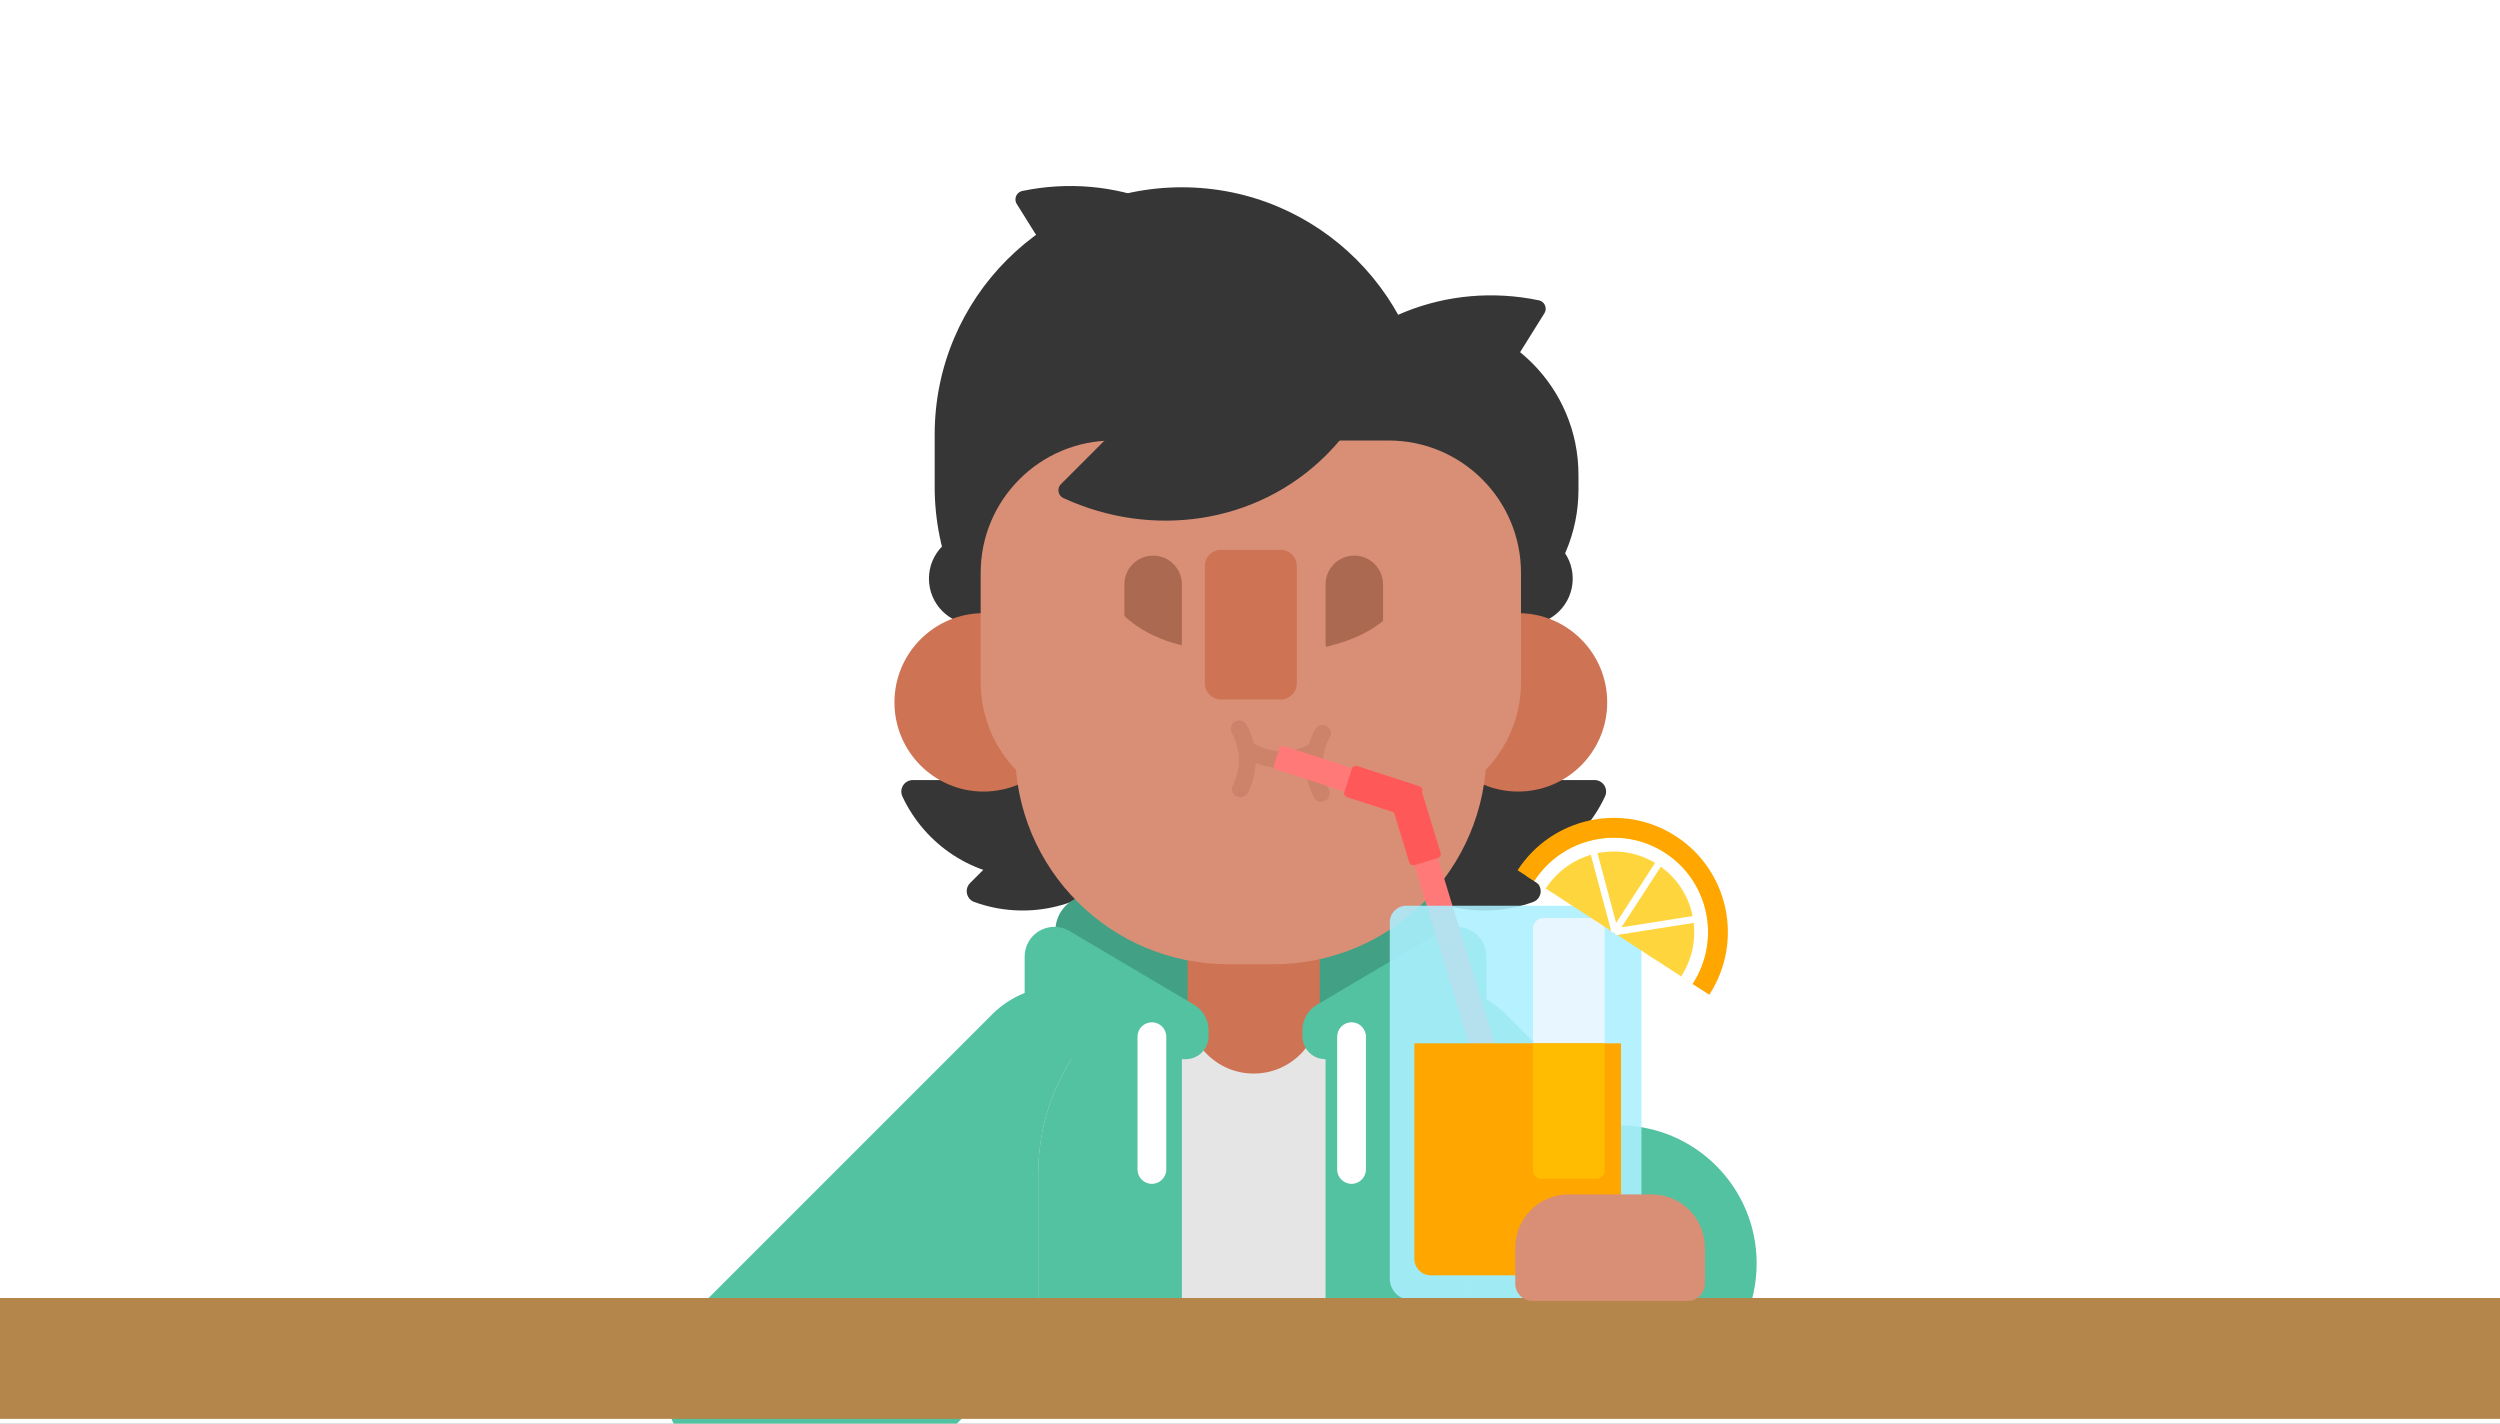 <?xml version="1.0" encoding="UTF-8" standalone="no"?>
<svg
   xmlns:dc="http://purl.org/dc/elements/1.1/"
   xmlns:cc="http://creativecommons.org/ns#"
   xmlns:rdf="http://www.w3.org/1999/02/22-rdf-syntax-ns#"
   xmlns:svg="http://www.w3.org/2000/svg"
   xmlns="http://www.w3.org/2000/svg"
   viewBox="0 0 360 205"
   height="205"
   width="360"
   xml:space="preserve"
   version="1.1"
   id="svg2"><rect x="0" y="0" width="360" height="205" fill="#808080" stroke="none"/><defs
     id="defs6"><clipPath
       id="clipPath18"
       clipPathUnits="userSpaceOnUse"><path
         style="clip-rule:evenodd"
         id="path20"
         d="M 0,164 288,164 288,0 0,0 0,164 Z" /></clipPath><clipPath
       id="clipPath24"
       clipPathUnits="userSpaceOnUse"><path
         id="path26"
         d="m -16,-97 320,0 0,1706 -320,0 0,-1706 z" /></clipPath><clipPath
       id="clipPath30"
       clipPathUnits="userSpaceOnUse"><path
         id="path32"
         d="m -17,-14 319,0 0,183 -319,0 0,-183 z" /></clipPath><clipPath
       id="clipPath34"
       clipPathUnits="userSpaceOnUse"><path
         id="path36"
         d="M 0,0 288,0 288,164 0,164 0,0 Z" /></clipPath><clipPath
       id="clipPath38"
       clipPathUnits="userSpaceOnUse"><path
         style="clip-rule:evenodd"
         id="path40"
         d="m 129.786,47.162 6.066,-6.066 c 4.273,-4.273 4.273,-11.2 0,-15.472 L 101.233,-8.996 c -4.273,-4.273 -11.2,-4.273 -15.472,0 l -6.066,6.066 c -4.273,4.273 -4.273,11.2 0,15.472 l 34.62,34.62 c 4.273,4.273 11.2,4.273 15.472,0 z" /></clipPath><clipPath
       id="clipPath42"
       clipPathUnits="userSpaceOnUse"><path
         id="path44"
         d="M 0,0 288,0 288,164 0,164 0,0 Z" /></clipPath><clipPath
       id="clipPath46"
       clipPathUnits="userSpaceOnUse"><path
         style="clip-rule:evenodd"
         id="path48"
         d="m 157.973,47.162 -6.066,-6.066 c -4.273,-4.273 -4.273,-11.2 0,-15.472 l 15.468,-15.468 c 4.273,-4.273 11.2,-4.273 15.472,0 l 6.066,6.066 c 4.273,4.273 4.273,11.2 0,15.472 l -15.468,15.468 c -4.273,4.273 -11.2,4.273 -15.472,0 z" /></clipPath><clipPath
       id="clipPath50"
       clipPathUnits="userSpaceOnUse"><path
         id="path52"
         d="M 0,0 288,0 288,164 0,164 0,0 Z" /></clipPath><clipPath
       id="clipPath54"
       clipPathUnits="userSpaceOnUse"><path
         style="clip-rule:evenodd"
         id="path56"
         d="m 136.149,142.424 0,0 c 15.726,0 28.474,-12.748 28.474,-28.474 l 0,-6.035 c 0,-15.726 -12.748,-28.474 -28.474,-28.474 l 0,0 c -15.726,0 -28.474,12.748 -28.474,28.474 l 0,6.035 c 0,15.726 12.748,28.474 28.474,28.474 z" /></clipPath><clipPath
       id="clipPath58"
       clipPathUnits="userSpaceOnUse"><path
         id="path60"
         d="M 0,0 288,0 288,164 0,164 0,0 Z" /></clipPath><clipPath
       id="clipPath62"
       clipPathUnits="userSpaceOnUse"><path
         id="path64"
         d="m 102,74 68,0 0,74 -68,0 0,-74 z" /></clipPath><clipPath
       id="clipPath66"
       clipPathUnits="userSpaceOnUse"><path
         id="path68"
         d="m 107,79 58,0 0,64 -58,0 0,-64 z" /></clipPath><clipPath
       id="clipPath70"
       clipPathUnits="userSpaceOnUse"><path
         style="clip-rule:evenodd"
         id="path72"
         d="m 148.935,113.721 c 0.53,1.368 1.195,2.703 1.998,3.99 5.542,8.868 16.076,12.819 26.136,10.723 l -6,-9.602 -22.134,-5.11 z" /></clipPath><clipPath
       id="clipPath74"
       clipPathUnits="userSpaceOnUse"><path
         id="path76"
         d="M 0,0 288,0 288,164 0,164 0,0 Z" /></clipPath><clipPath
       id="clipPath78"
       clipPathUnits="userSpaceOnUse"><path
         id="path80"
         d="M 0,0 288,0 288,164 0,164 0,0 Z" /></clipPath><clipPath
       id="clipPath82"
       clipPathUnits="userSpaceOnUse"><path
         style="clip-rule:evenodd"
         id="path84"
         d="m 146.108,126.318 c -0.53,1.368 -1.195,2.703 -1.998,3.99 -5.542,8.868 -16.076,12.819 -26.136,10.723 l 6,-9.602 22.134,-5.11 z" /></clipPath><clipPath
       id="clipPath86"
       clipPathUnits="userSpaceOnUse"><path
         id="path88"
         d="M 0,0 288,0 288,164 0,164 0,0 Z" /></clipPath><clipPath
       id="clipPath90"
       clipPathUnits="userSpaceOnUse"><path
         id="path92"
         d="M 0,0 288,0 288,164 0,164 0,0 Z" /></clipPath><clipPath
       id="clipPath94"
       clipPathUnits="userSpaceOnUse"><path
         style="clip-rule:evenodd"
         id="path96"
         d="m 163.63,127.507 0,0 c 10.057,0 18.21,-8.153 18.21,-18.21 l 0,-1.701 c 0,-10.057 -8.153,-18.21 -18.21,-18.21 l 0,0 c -10.057,0 -18.21,8.153 -18.21,18.21 l 0,1.701 c 0,10.057 8.153,18.21 18.21,18.21 z" /></clipPath><clipPath
       id="clipPath98"
       clipPathUnits="userSpaceOnUse"><path
         id="path100"
         d="M 0,0 288,0 288,164 0,164 0,0 Z" /></clipPath><clipPath
       id="clipPath102"
       clipPathUnits="userSpaceOnUse"><path
         id="path104"
         d="m 140,84 47,0 0,49 -47,0 0,-49 z" /></clipPath><clipPath
       id="clipPath106"
       clipPathUnits="userSpaceOnUse"><path
         id="path108"
         d="m 145,89 37,0 0,39 -37,0 0,-39 z" /></clipPath><clipPath
       id="clipPath110"
       clipPathUnits="userSpaceOnUse"><path
         style="clip-rule:evenodd"
         id="path112"
         d="m 157.369,122.534 c -1.188,-4.581 -3.567,-8.904 -7.142,-12.479 -8.41,-8.41 -20.958,-10.205 -31.274,-5.427 l 17.906,17.906 20.511,0 z" /></clipPath><clipPath
       id="clipPath114"
       clipPathUnits="userSpaceOnUse"><path
         id="path116"
         d="M 0,0 288,0 288,164 0,164 0,0 Z" /></clipPath><clipPath
       id="clipPath118"
       clipPathUnits="userSpaceOnUse"><path
         style="clip-rule:evenodd"
         id="path120"
         d="m 156.677,72.812 27.02,0 c -2.372,-5.091 -7.529,-8.619 -13.51,-8.619 -5.981,0 -11.138,3.528 -13.51,8.619 z" /></clipPath><clipPath
       id="clipPath122"
       clipPathUnits="userSpaceOnUse"><path
         id="path124"
         d="M 0,0 288,0 288,164 0,164 0,0 Z" /></clipPath><clipPath
       id="clipPath126"
       clipPathUnits="userSpaceOnUse"><path
         id="path128"
         d="M 0,0 288,0 288,164 0,164 0,0 Z" /></clipPath><clipPath
       id="clipPath130"
       clipPathUnits="userSpaceOnUse"><path
         style="clip-rule:evenodd"
         id="path132"
         d="m 157.059,80.439 19.106,-19.106 c -5.277,-1.923 -11.418,-0.77 -15.647,3.459 -4.229,4.229 -5.381,10.371 -3.459,15.647 z" /></clipPath><clipPath
       id="clipPath134"
       clipPathUnits="userSpaceOnUse"><path
         id="path136"
         d="M 0,0 288,0 288,164 0,164 0,0 Z" /></clipPath><clipPath
       id="clipPath138"
       clipPathUnits="userSpaceOnUse"><path
         id="path140"
         d="M 0,0 288,0 288,164 0,164 0,0 Z" /></clipPath><clipPath
       id="clipPath142"
       clipPathUnits="userSpaceOnUse"><path
         style="clip-rule:evenodd"
         id="path144"
         d="m 132.176,72.812 -27.02,0 c 2.372,-5.091 7.529,-8.619 13.51,-8.619 5.981,0 11.138,3.528 13.51,8.619 z" /></clipPath><clipPath
       id="clipPath146"
       clipPathUnits="userSpaceOnUse"><path
         id="path148"
         d="M 0,0 288,0 288,164 0,164 0,0 Z" /></clipPath><clipPath
       id="clipPath150"
       clipPathUnits="userSpaceOnUse"><path
         id="path152"
         d="M 0,0 288,0 288,164 0,164 0,0 Z" /></clipPath><clipPath
       id="clipPath154"
       clipPathUnits="userSpaceOnUse"><path
         style="clip-rule:evenodd"
         id="path156"
         d="M 131.794,80.439 112.688,61.334 c 5.277,-1.923 11.418,-0.77 15.647,3.459 4.229,4.229 5.381,10.371 3.459,15.647 z" /></clipPath><clipPath
       id="clipPath158"
       clipPathUnits="userSpaceOnUse"><path
         id="path160"
         d="M 0,0 288,0 288,164 0,164 0,0 Z" /></clipPath><clipPath
       id="clipPath162"
       clipPathUnits="userSpaceOnUse"><path
         id="path164"
         d="M 0,0 288,0 288,164 0,164 0,0 Z" /></clipPath><clipPath
       id="clipPath166"
       clipPathUnits="userSpaceOnUse"><path
         style="clip-rule:evenodd"
         id="path168"
         d="m 144.427,53.585 0,0 c 13.714,0 24.832,-11.118 24.832,-24.832 l 0,-21.907 c 0,-2.014 -1.633,-3.647 -3.647,-3.647 l -42.37,0 c -2.014,0 -3.647,1.633 -3.647,3.647 l 0,21.907 c 0,13.714 11.117,24.832 24.832,24.832 z" /></clipPath><clipPath
       id="clipPath170"
       clipPathUnits="userSpaceOnUse"><path
         id="path172"
         d="M 0,0 288,0 288,164 0,164 0,0 Z" /></clipPath><clipPath
       id="clipPath174"
       clipPathUnits="userSpaceOnUse"><path
         id="path176"
         d="m 114,-2 61,0 0,61 -61,0 0,-61 z" /></clipPath><clipPath
       id="clipPath178"
       clipPathUnits="userSpaceOnUse"><path
         id="path180"
         d="m 119,3 51,0 0,51 -51,0 0,-51 z" /></clipPath><clipPath
       id="clipPath182"
       clipPathUnits="userSpaceOnUse"><path
         style="clip-rule:evenodd"
         id="path184"
         d="m 124.236,48.945 7.272,0 c 2.563,0 4.641,-2.078 4.641,-4.641 l 0,-31.821 c 0,-2.563 -2.078,-4.641 -4.641,-4.641 l -11.913,0 0,36.463 c 0,2.563 2.078,4.641 4.641,4.641 z" /></clipPath><clipPath
       id="clipPath186"
       clipPathUnits="userSpaceOnUse"><path
         id="path188"
         d="m 119,3 51,0 0,51 -51,0 0,-51 z" /></clipPath><clipPath
       id="clipPath190"
       clipPathUnits="userSpaceOnUse"><path
         style="clip-rule:evenodd"
         id="path192"
         d="m 164.617,48.945 -7.272,0 c -2.563,0 -4.641,-2.078 -4.641,-4.641 l 0,-31.821 c 0,-2.563 2.078,-4.641 4.641,-4.641 l 11.913,0 0,36.463 c 0,2.563 -2.078,4.641 -4.641,4.641 z" /></clipPath><clipPath
       id="clipPath194"
       clipPathUnits="userSpaceOnUse"><path
         id="path196"
         d="m 119,3 51,0 0,51 -51,0 0,-51 z" /></clipPath><clipPath
       id="clipPath198"
       clipPathUnits="userSpaceOnUse"><path
         style="clip-rule:evenodd"
         id="path200"
         d="m 112.317,102.645 63.557,0 c 2.929,0 5.304,-2.374 5.304,-5.304 l 0,0 c 0,-2.929 -2.375,-5.304 -5.304,-5.304 l -63.557,0 c -2.929,0 -5.304,2.375 -5.304,5.304 l 0,0 c 0,2.929 2.375,5.304 5.304,5.304 z" /></clipPath><clipPath
       id="clipPath202"
       clipPathUnits="userSpaceOnUse"><path
         id="path204"
         d="M 0,0 288,0 288,164 0,164 0,0 Z" /></clipPath><clipPath
       id="clipPath206"
       clipPathUnits="userSpaceOnUse"><path
         style="clip-rule:evenodd"
         id="path208"
         d="m 126.837,60.709 c 9.062,-2.669 15.036,-3.916 17.921,-3.74 3.126,-0.173 8.86,1.034 17.202,3.622 l 0,-1e-5 c 2.162,0.671 4.457,-0.538 5.128,-2.7 0.122,-0.393 0.184,-0.802 0.184,-1.214 l 0,-6.287 c 0,-2.263 -1.835,-4.098 -4.098,-4.098 l -37.495,0 c -2.263,0 -4.098,1.835 -4.098,4.098 l 0,6.388 c 0,2.263 1.835,4.098 4.098,4.098 0.392,0 0.782,-0.056 1.158,-0.167 z" /></clipPath><clipPath
       id="clipPath210"
       clipPathUnits="userSpaceOnUse"><path
         id="path212"
         d="M 0,0 288,0 288,164 0,164 0,0 Z" /></clipPath><clipPath
       id="clipPath214"
       clipPathUnits="userSpaceOnUse"><path
         style="clip-rule:evenodd"
         id="path216"
         d="m 144.427,62.867 0,0 c 4.206,0 7.615,-3.409 7.615,-7.615 l 0,-7.311 c 0,-4.206 -3.409,-7.615 -7.615,-7.615 l 0,0 c -4.206,0 -7.615,3.409 -7.615,7.615 l 0,7.311 c 0,4.206 3.409,7.615 7.615,7.615 z" /></clipPath><clipPath
       id="clipPath218"
       clipPathUnits="userSpaceOnUse"><path
         id="path220"
         d="M 0,0 288,0 288,164 0,164 0,0 Z" /></clipPath><clipPath
       id="clipPath222"
       clipPathUnits="userSpaceOnUse"><path
         style="clip-rule:evenodd"
         id="path224"
         d="m 174.887,72.812 c 5.668,0 10.264,4.601 10.264,10.276 0,5.675 -4.595,10.276 -10.264,10.276 -5.669,0 -10.264,-4.601 -10.264,-10.276 0,-5.675 4.595,-10.276 10.264,-10.276 z" /></clipPath><clipPath
       id="clipPath226"
       clipPathUnits="userSpaceOnUse"><path
         id="path228"
         d="M 0,0 288,0 288,164 0,164 0,0 Z" /></clipPath><clipPath
       id="clipPath230"
       clipPathUnits="userSpaceOnUse"><path
         style="clip-rule:evenodd"
         id="path232"
         d="m 113.304,72.812 c 5.669,0 10.264,4.601 10.264,10.276 0,5.675 -4.595,10.276 -10.264,10.276 -5.668,0 -10.264,-4.601 -10.264,-10.276 0,-5.675 4.595,-10.276 10.264,-10.276 z" /></clipPath><clipPath
       id="clipPath234"
       clipPathUnits="userSpaceOnUse"><path
         id="path236"
         d="M 0,0 288,0 288,164 0,164 0,0 Z" /></clipPath><clipPath
       id="clipPath238"
       clipPathUnits="userSpaceOnUse"><path
         style="clip-rule:evenodd"
         id="path240"
         d="m 128.224,113.253 31.744,0 c 8.423,0 15.251,-6.828 15.251,-15.251 l 0,-12.592 c 0,-8.056 -6.531,-14.588 -14.588,-14.588 l -33.07,0 c -8.056,0 -14.588,6.531 -14.588,14.588 l 0,12.592 c 0,8.423 6.828,15.251 15.251,15.251 z" /></clipPath><clipPath
       id="clipPath242"
       clipPathUnits="userSpaceOnUse"><path
         id="path244"
         d="M 0,0 288,0 288,164 0,164 0,0 Z" /></clipPath><clipPath
       id="clipPath246"
       clipPathUnits="userSpaceOnUse"><path
         style="clip-rule:evenodd"
         id="path248"
         d="m 132.197,101.982 23.798,0 c 8.423,0 15.251,-6.828 15.251,-15.251 l 0,-9.279 c 0,-13.548 -10.982,-24.53 -24.53,-24.53 l -5.239,0 c -13.547,0 -24.53,10.982 -24.53,24.53 l 0,9.279 c 0,8.423 6.828,15.251 15.251,15.251 z" /></clipPath><clipPath
       id="clipPath250"
       clipPathUnits="userSpaceOnUse"><path
         id="path252"
         d="M 0,0 288,0 288,164 0,164 0,0 Z" /></clipPath><clipPath
       id="clipPath254"
       clipPathUnits="userSpaceOnUse"><path
         style="clip-rule:evenodd"
         id="path256"
         d="m 132.839,99.993 0,0 c 1.829,0 3.311,-1.482 3.311,-3.311 l 0,-6.638 c 0,-1.829 -1.482,-3.311 -3.311,-3.311 l 0,0 c -1.829,0 -3.311,1.482 -3.311,3.311 l 0,6.638 c 0,1.829 1.482,3.311 3.311,3.311 z" /></clipPath><clipPath
       id="clipPath258"
       clipPathUnits="userSpaceOnUse"><path
         id="path260"
         d="M 0,0 288,0 288,164 0,164 0,0 Z" /></clipPath><clipPath
       id="clipPath262"
       clipPathUnits="userSpaceOnUse"><path
         style="clip-rule:evenodd"
         id="path264"
         d="m 126.786,96.679 c 1.798,-3.535 4.834,-5.855 9.108,-6.961 4.274,-1.105 2.439,-2.542 -5.503,-4.31 l -7.484,7.127 3.88,4.144 z" /></clipPath><clipPath
       id="clipPath266"
       clipPathUnits="userSpaceOnUse"><path
         id="path268"
         d="M 0,0 288,0 288,164 0,164 0,0 Z" /></clipPath><clipPath
       id="clipPath270"
       clipPathUnits="userSpaceOnUse"><path
         style="clip-rule:evenodd"
         id="path272"
         d="m 156.015,99.993 0,0 c 1.829,0 3.311,-1.482 3.311,-3.311 l 0,-6.638 c 0,-1.829 -1.482,-3.311 -3.311,-3.311 l 0,0 c -1.829,0 -3.311,1.482 -3.311,3.311 l 0,6.638 c 0,1.829 1.482,3.311 3.311,3.311 z" /></clipPath><clipPath
       id="clipPath274"
       clipPathUnits="userSpaceOnUse"><path
         id="path276"
         d="M 0,0 288,0 288,164 0,164 0,0 Z" /></clipPath><clipPath
       id="clipPath278"
       clipPathUnits="userSpaceOnUse"><path
         style="clip-rule:evenodd"
         id="path280"
         d="m 140.656,100.656 6.878,0 c 1.026,0 1.858,-0.832 1.858,-1.858 l 0,-13.521 c 0,-1.026 -0.832,-1.858 -1.858,-1.858 l -6.878,0 c -1.026,0 -1.858,0.832 -1.858,1.858 l 0,13.521 c 0,1.026 0.832,1.858 1.858,1.858 z" /></clipPath><clipPath
       id="clipPath282"
       clipPathUnits="userSpaceOnUse"><path
         id="path284"
         d="M 0,0 288,0 288,164 0,164 0,0 Z" /></clipPath><clipPath
       id="clipPath286"
       clipPathUnits="userSpaceOnUse"><path
         style="clip-rule:evenodd"
         id="path288"
         d="m 162.73,96.679 c -1.798,-3.535 -4.834,-5.855 -9.108,-6.961 -4.274,-1.105 -2.439,-2.542 5.503,-4.31 l 7.484,7.127 -3.88,4.144 z" /></clipPath><clipPath
       id="clipPath290"
       clipPathUnits="userSpaceOnUse"><path
         id="path292"
         d="M 0,0 288,0 288,164 0,164 0,0 Z" /></clipPath><clipPath
       id="clipPath294"
       clipPathUnits="userSpaceOnUse"><path
         style="clip-rule:evenodd"
         id="path296"
         d="m 137.554,48.253 -14.36,8.497 c -1.623,0.96 -3.717,0.423 -4.678,-1.2 -0.312,-0.527 -0.476,-1.127 -0.476,-1.739 l 0,-8.414 c 0,-1.886 1.529,-3.415 3.415,-3.415 l 15.135,0 c 1.458,0 2.64,1.182 2.64,2.64 l 0,0.692 c 0,1.207 -0.637,2.324 -1.676,2.939 z" /></clipPath><clipPath
       id="clipPath298"
       clipPathUnits="userSpaceOnUse"><path
         id="path300"
         d="M 0,0 288,0 288,164 0,164 0,0 Z" /></clipPath><clipPath
       id="clipPath302"
       clipPathUnits="userSpaceOnUse"><path
         style="clip-rule:evenodd"
         id="path304"
         d="m 151.716,48.253 14.36,8.497 c 1.623,0.96 3.717,0.423 4.678,-1.2 0.311,-0.527 0.476,-1.127 0.476,-1.739 l 0,-8.414 c 0,-1.886 -1.529,-3.415 -3.415,-3.415 l -15.135,0 c -1.458,0 -2.64,1.182 -2.64,2.64 l 0,0.692 c 0,1.207 0.637,2.324 1.676,2.939 z" /></clipPath><clipPath
       id="clipPath306"
       clipPathUnits="userSpaceOnUse"><path
         id="path308"
         d="M 0,0 288,0 288,164 0,164 0,0 Z" /></clipPath><clipPath
       id="clipPath310"
       clipPathUnits="userSpaceOnUse"><path
         style="clip-rule:evenodd"
         id="path312"
         d="m 132.698,46.231 0,0 c -0.915,0 -1.657,-0.742 -1.657,-1.657 l 0,-15.298 c 0,-0.915 0.742,-1.657 1.657,-1.657 l 0,0 c 0.915,0 1.657,0.742 1.657,1.657 l 0,15.298 c 0,0.915 -0.742,1.657 -1.657,1.657 z" /></clipPath><clipPath
       id="clipPath314"
       clipPathUnits="userSpaceOnUse"><path
         id="path316"
         d="M 0,0 288,0 288,164 0,164 0,0 Z" /></clipPath><clipPath
       id="clipPath318"
       clipPathUnits="userSpaceOnUse"><path
         style="clip-rule:evenodd"
         id="path320"
         d="m 155.698,46.231 0,0 c -0.915,0 -1.657,-0.742 -1.657,-1.657 l 0,-15.298 c 0,-0.915 0.742,-1.657 1.657,-1.657 l 0,0 c 0.915,0 1.657,0.742 1.657,1.657 l 0,15.298 c 0,0.915 -0.742,1.657 -1.657,1.657 z" /></clipPath><clipPath
       id="clipPath322"
       clipPathUnits="userSpaceOnUse"><path
         id="path324"
         d="M 0,0 288,0 288,164 0,164 0,0 Z" /></clipPath><clipPath
       id="clipPath326"
       clipPathUnits="userSpaceOnUse"><path
         style="clip-rule:evenodd"
         id="path328"
         d="m 186.475,2.536 c 8.777,0 15.892,7.124 15.892,15.911 0,8.788 -7.115,15.911 -15.892,15.911 -8.777,0 -15.892,-7.124 -15.892,-15.911 0,-8.788 7.115,-15.911 15.892,-15.911 z" /></clipPath><clipPath
       id="clipPath330"
       clipPathUnits="userSpaceOnUse"><path
         id="path332"
         d="M 0,0 288,0 288,164 0,164 0,0 Z" /></clipPath><clipPath
       id="clipPath334"
       clipPathUnits="userSpaceOnUse"><path
         id="path336"
         d="M 0,0 288,0 288,164 0,164 0,0 Z" /></clipPath><clipPath
       id="clipPath338"
       clipPathUnits="userSpaceOnUse"><path
         id="path340"
         d="m 140,70 15,0 0,12 -15,0 0,-12 z" /></clipPath><clipPath
       id="clipPath342"
       clipPathUnits="userSpaceOnUse"><path
         id="path344"
         d="m 140,71 14,0 0,11 -14,0 0,-11 z" /></clipPath><clipPath
       id="clipPath346"
       clipPathUnits="userSpaceOnUse"><path
         style="clip-rule:evenodd"
         id="path348"
         d="m 163.046,72.035 -1.795,-0.549 C 161,71.409 160.859,71.144 160.935,70.892 l 11.617,-37.997 c 0.077,-0.251 0.343,-0.393 0.594,-0.316 l 1.795,0.549 c 0.251,0.077 0.393,0.343 0.316,0.594 l -11.617,37.997 c -0.077,0.251 -0.343,0.393 -0.594,0.316 z" /></clipPath><clipPath
       id="clipPath350"
       clipPathUnits="userSpaceOnUse"><path
         id="path352"
         d="M 0,0 288,0 288,164 0,164 0,0 Z" /></clipPath><clipPath
       id="clipPath354"
       clipPathUnits="userSpaceOnUse"><path
         style="clip-rule:evenodd"
         id="path356"
         d="m 163.203,73.134 -2.697,-0.824 c -0.251,-0.077 -0.393,-0.343 -0.316,-0.594 l 2.16,-7.064 c 0.077,-0.251 0.343,-0.393 0.594,-0.316 l 2.696,0.824 c 0.251,0.077 0.393,0.343 0.316,0.594 l -2.16,7.064 c -0.077,0.251 -0.343,0.393 -0.594,0.316 z" /></clipPath><clipPath
       id="clipPath358"
       clipPathUnits="userSpaceOnUse"><path
         id="path360"
         d="M 0,0 288,0 288,164 0,164 0,0 Z" /></clipPath><clipPath
       id="clipPath362"
       clipPathUnits="userSpaceOnUse"><path
         style="clip-rule:evenodd"
         id="path364"
         d="m 147.366,77.728 -0.58,-1.785 c -0.081,-0.25 0.056,-0.518 0.305,-0.599 l 15.142,-4.92 c 0.25,-0.081 0.518,0.056 0.599,0.305 l 0.58,1.785 c 0.081,0.25 -0.056,0.518 -0.305,0.599 l -15.142,4.92 c -0.25,0.081 -0.518,-0.056 -0.599,-0.305 z" /></clipPath><clipPath
       id="clipPath366"
       clipPathUnits="userSpaceOnUse"><path
         id="path368"
         d="M 0,0 288,0 288,164 0,164 0,0 Z" /></clipPath><clipPath
       id="clipPath370"
       clipPathUnits="userSpaceOnUse"><path
         style="clip-rule:evenodd"
         id="path372"
         d="m 162.973,70.139 0.871,2.682 c 0.081,0.25 -0.056,0.518 -0.305,0.599 l -7.194,2.337 c -0.25,0.081 -0.518,-0.056 -0.599,-0.305 l -0.871,-2.682 c -0.081,-0.25 0.056,-0.518 0.305,-0.599 l 7.194,-2.337 c 0.25,-0.081 0.518,0.056 0.599,0.305 z" /></clipPath><clipPath
       id="clipPath374"
       clipPathUnits="userSpaceOnUse"><path
         id="path376"
         d="M 0,0 288,0 288,164 0,164 0,0 Z" /></clipPath><clipPath
       id="clipPath378"
       clipPathUnits="userSpaceOnUse"><path
         id="path380"
         d="M 0,0 288,0 288,164 0,164 0,0 Z" /></clipPath><clipPath
       id="clipPath382"
       clipPathUnits="userSpaceOnUse"><path
         id="path384"
         d="m 160,14 30,0 0,46 -30,0 0,-46 z" /></clipPath><clipPath
       id="clipPath386"
       clipPathUnits="userSpaceOnUse"><path
         style="clip-rule:evenodd"
         id="path388"
         d="m 187.192,59.659 -25.184,0 c -1.05,0 -1.902,-0.852 -1.902,-1.902 l 0,-41.063 c 0,-1.357 1.1,-2.456 2.456,-2.456 l 24.076,0 c 1.357,0 2.456,1.1 2.456,2.456 l 0,41.063 c 0,1.051 -0.852,1.902 -1.902,1.902 z" /></clipPath><clipPath
       id="clipPath390"
       clipPathUnits="userSpaceOnUse"><path
         id="path392"
         d="m 158,12 32,0 0,48 -32,0 0,-48 z" /></clipPath><clipPath
       id="clipPath394"
       clipPathUnits="userSpaceOnUse"><path
         style="clip-rule:evenodd"
         id="path396"
         d="m 183.663,58.239 -5.871,0 c -0.657,0 -1.189,-0.532 -1.189,-1.189 l 0,-29.458 c 0,-2.278 1.847,-4.124 4.124,-4.124 l 0,0 c 2.278,0 4.124,1.847 4.124,4.124 l 0,29.458 c 0,0.657 -0.532,1.189 -1.189,1.189 z" /></clipPath><clipPath
       id="clipPath398"
       clipPathUnits="userSpaceOnUse"><path
         id="path400"
         d="m 158,12 32,0 0,48 -32,0 0,-48 z" /></clipPath><clipPath
       id="clipPath402"
       clipPathUnits="userSpaceOnUse"><path
         style="clip-rule:evenodd"
         id="path404"
         d="m 186.737,43.811 -23.803,0 0,-24.826 c 0,-1.051 0.852,-1.902 1.902,-1.902 l 19.999,0 c 1.05,0 1.902,0.852 1.902,1.902 l 0,24.826 z" /></clipPath><clipPath
       id="clipPath406"
       clipPathUnits="userSpaceOnUse"><path
         id="path408"
         d="M 0,0 288,0 288,164 0,164 0,0 Z" /></clipPath><clipPath
       id="clipPath410"
       clipPathUnits="userSpaceOnUse"><path
         id="path412"
         d="m 157,12 35,0 0,41 -35,0 0,-41 z" /></clipPath><clipPath
       id="clipPath414"
       clipPathUnits="userSpaceOnUse"><path
         id="path416"
         d="m 162,17 25,0 0,27 -25,0 0,-27 z" /></clipPath><clipPath
       id="clipPath418"
       clipPathUnits="userSpaceOnUse"><path
         style="clip-rule:evenodd"
         id="path420"
         d="m 183.901,52.326 -6.346,0 c -0.525,0 -0.951,-0.426 -0.951,-0.951 l 0,-22.224 c 0,-0.525 0.426,-0.951 0.951,-0.951 l 6.346,0 c 0.525,0 0.951,0.426 0.951,0.951 l 0,22.224 c 0,0.525 -0.426,0.951 -0.951,0.951 z" /></clipPath><clipPath
       id="clipPath422"
       clipPathUnits="userSpaceOnUse"><path
         id="path424"
         d="m 162,17 25,0 0,27 -25,0 0,-27 z" /></clipPath><clipPath
       id="clipPath426"
       clipPathUnits="userSpaceOnUse"><path
         style="clip-rule:evenodd"
         id="path428"
         d="m 175.788,63.13 c 3.631,5.592 11.088,7.194 16.655,3.578 5.567,-3.615 7.137,-11.079 3.505,-16.671 L 175.788,63.13 Z" /></clipPath><clipPath
       id="clipPath430"
       clipPathUnits="userSpaceOnUse"><path
         id="path432"
         d="M 0,0 288,0 288,164 0,164 0,0 Z" /></clipPath><clipPath
       id="clipPath434"
       clipPathUnits="userSpaceOnUse"><path
         id="path436"
         d="M 0,0 288,0 288,164 0,164 0,0 Z" /></clipPath><clipPath
       id="clipPath438"
       clipPathUnits="userSpaceOnUse"><path
         style="clip-rule:evenodd"
         id="path440"
         d="m 190.98,65.079 0.666,-0.432 -5.396,-8.31 -0.666,0.432 5.396,8.31 z" /></clipPath><clipPath
       id="clipPath442"
       clipPathUnits="userSpaceOnUse"><path
         id="path444"
         d="M 0,0 288,0 288,164 0,164 0,0 Z" /></clipPath><clipPath
       id="clipPath446"
       clipPathUnits="userSpaceOnUse"><path
         style="clip-rule:evenodd"
         id="path448"
         d="m 195.901,57.811 -0.124,0.784 -9.786,-1.55 0.124,-0.784 9.786,1.55 z" /></clipPath><clipPath
       id="clipPath450"
       clipPathUnits="userSpaceOnUse"><path
         id="path452"
         d="M 0,0 288,0 288,164 0,164 0,0 Z" /></clipPath><clipPath
       id="clipPath454"
       clipPathUnits="userSpaceOnUse"><path
         style="clip-rule:evenodd"
         id="path456"
         d="m 183.099,66.125 0.767,0.205 2.564,-9.571 -0.767,-0.205 -2.564,9.571 z" /></clipPath><clipPath
       id="clipPath458"
       clipPathUnits="userSpaceOnUse"><path
         id="path460"
         d="M 0,0 288,0 288,164 0,164 0,0 Z" /></clipPath><clipPath
       id="clipPath462"
       clipPathUnits="userSpaceOnUse"><path
         style="clip-rule:evenodd"
         id="path464"
         d="m -13.491,14.47 311.982,0 c 1.938,0 3.509,-1.571 3.509,-3.509 l 0,-6.905 c 0,-1.938 -1.571,-3.509 -3.509,-3.509 l -311.982,0 C -15.429,0.548 -17,2.119 -17,4.056 l 0,6.905 c 0,1.938 1.571,3.509 3.509,3.509 z" /></clipPath><clipPath
       id="clipPath466"
       clipPathUnits="userSpaceOnUse"><path
         id="path468"
         d="M 0,0 288,0 288,164 0,164 0,0 Z" /></clipPath><clipPath
       id="clipPath470"
       clipPathUnits="userSpaceOnUse"><path
         style="clip-rule:evenodd"
         id="path472"
         d="m 155.083,115.905 c -0.863,-1.27 -1.855,-2.476 -2.978,-3.599 -7.74,-7.74 -19.414,-9.289 -29.181,-4.782 l 8.381,8.381 23.778,0 z" /></clipPath><clipPath
       id="clipPath474"
       clipPathUnits="userSpaceOnUse"><path
         id="path476"
         d="M 0,0 288,0 288,164 0,164 0,0 Z" /></clipPath><clipPath
       id="clipPath478"
       clipPathUnits="userSpaceOnUse"><path
         id="path480"
         d="M 0,0 288,0 288,164 0,164 0,0 Z" /></clipPath><clipPath
       id="clipPath482"
       clipPathUnits="userSpaceOnUse"><path
         style="clip-rule:evenodd"
         id="path484"
         d="m 180.689,26.403 9.587,0 c 3.387,0 6.133,-2.746 6.133,-6.132 l 0,-4.143 c 0,-1.099 -0.891,-1.989 -1.989,-1.989 l -17.874,0 c -1.099,0 -1.989,0.891 -1.989,1.989 l 0,4.143 c 0,3.387 2.746,6.132 6.133,6.132 z" /></clipPath><clipPath
       id="clipPath486"
       clipPathUnits="userSpaceOnUse"><path
         id="path488"
         d="M 0,0 288,0 288,164 0,164 0,0 Z" /></clipPath></defs><g
     transform="matrix(1.25,0,0,-1.25,0,205)"
     id="g10"><g
       id="g12" /><g
       id="g14"><g
         clip-path="url(#clipPath18)"
         id="g16"><g
           clip-path="url(#clipPath24)"
           id="g22"><g
             id="g28" /><g
             id="g490"><g
               id="g492"
               clip-path="url(#clipPath30)"><g
                 id="g494" /><g
                 id="g496"><g
                   id="g498"
                   clip-path="url(#clipPath34)"><path
                     id="path500"
                     style="fill:#ffffff;fill-opacity:1;fill-rule:nonzero;stroke:none"
                     d="m -5,-5 298,0 0,174 -298,0 0,-174 z" /></g></g><g
                 id="g502"><g
                   id="g504"
                   clip-path="url(#clipPath38)"><g
                     id="g506"
                     clip-path="url(#clipPath42)"><path
                       id="path508"
                       style="fill:#52c2a1;fill-opacity:1;fill-rule:nonzero;stroke:none"
                       d="M 122.05,61.969 150.66,33.36 93.497,-23.803 64.887,4.806 122.05,61.969 Z" /></g></g></g><g
                 id="g510"><g
                   id="g512"
                   clip-path="url(#clipPath46)"><g
                     id="g514"
                     clip-path="url(#clipPath50)"><path
                       id="path516"
                       style="fill:#52c2a1;fill-opacity:1;fill-rule:nonzero;stroke:none"
                       d="M 165.709,61.969 137.1,33.36 175.111,-4.652 203.721,23.958 165.709,61.969 Z" /></g></g></g><g
                 id="g518"><g
                   id="g520"
                   clip-path="url(#clipPath54)"><g
                     id="g522"
                     clip-path="url(#clipPath58)"><g
                       id="g524" /><g
                       id="g526"><g
                         id="g528"
                         clip-path="url(#clipPath62)"><g
                           id="g530" /><g
                           id="g532"><g
                             id="g534"
                             clip-path="url(#clipPath66)"><path
                               id="path536"
                               style="fill:#363636;fill-opacity:1;fill-rule:nonzero;stroke:none"
                               d="m 102.676,74.441 66.948,0 0,72.982 -66.948,0 0,-72.982 z" /></g></g></g></g></g></g></g><g
                 id="g538"><g
                   id="g540"
                   clip-path="url(#clipPath70)"><g
                     id="g542"
                     clip-path="url(#clipPath74)"><path
                       id="path544"
                       style="fill:#363636;fill-opacity:1;fill-rule:nonzero;stroke:none"
                       d="m 184.867,116.885 -39.679,-9.161 -4.59,19.88 39.679,9.161 4.59,-19.88 z" /></g></g></g><g
                 id="g546"><g
                   id="g548"
                   clip-path="url(#clipPath78)"><g
                     id="g550"
                     transform="matrix(-0.974,-0.225,-0.225,0.974,178.888,120.637)"><path
                       id="path552"
                       style="fill:none;stroke:#363636;stroke-width:1.989;stroke-linecap:round;stroke-linejoin:round;stroke-miterlimit:10;stroke-dasharray:none;stroke-opacity:1"
                       d="M 30.741,0 C 29.917,1.214 28.969,2.365 27.896,3.438 20.502,10.832 9.349,12.312 0.018,8.007 L 8.025,0 30.741,0 Z" /></g></g></g><g
                 id="g554"><g
                   id="g556"
                   clip-path="url(#clipPath82)"><g
                     id="g558"
                     clip-path="url(#clipPath86)"><path
                       id="path560"
                       style="fill:#363636;fill-opacity:1;fill-rule:nonzero;stroke:none"
                       d="m 110.176,129.482 39.679,-9.161 4.59,19.88 -39.679,9.161 -4.59,-19.88 z" /></g></g></g><g
                 id="g562"><g
                   id="g564"
                   clip-path="url(#clipPath90)"><g
                     id="g566"
                     transform="matrix(0.974,-0.225,0.225,0.974,116.155,133.233)"><path
                       id="path568"
                       style="fill:none;stroke:#363636;stroke-width:1.989;stroke-linecap:round;stroke-linejoin:round;stroke-miterlimit:10;stroke-dasharray:none;stroke-opacity:1"
                       d="M 30.741,0 C 29.917,1.214 28.969,2.365 27.896,3.438 20.502,10.832 9.349,12.312 0.018,8.007 L 8.025,0 30.741,0 Z" /></g></g></g><g
                 id="g570"><g
                   id="g572"
                   clip-path="url(#clipPath94)"><g
                     id="g574"
                     clip-path="url(#clipPath98)"><g
                       id="g576" /><g
                       id="g578"><g
                         id="g580"
                         clip-path="url(#clipPath102)"><g
                           id="g582" /><g
                           id="g584"><g
                             id="g586"
                             clip-path="url(#clipPath106)"><path
                               id="path588"
                               style="fill:#363636;fill-opacity:1;fill-rule:nonzero;stroke:none"
                               d="m 140.42,84.386 46.42,0 0,48.121 -46.42,0 0,-48.121 z" /></g></g></g></g></g></g></g><g
                 id="g590"><g
                   id="g592"
                   clip-path="url(#clipPath110)"><g
                     id="g594"
                     clip-path="url(#clipPath114)"><path
                       id="path596"
                       style="fill:#363636;fill-opacity:1;fill-rule:nonzero;stroke:none"
                       d="m 113.953,97.026 48.417,0 0,30.509 -48.417,0 0,-30.509 z" /></g></g></g><g
                 id="g598"><g
                   id="g600"
                   clip-path="url(#clipPath118)"><g
                     id="g602"
                     clip-path="url(#clipPath122)"><path
                       id="path604"
                       style="fill:#363636;fill-opacity:1;fill-rule:nonzero;stroke:none"
                       d="m 151.677,59.193 37.02,0 0,18.619 -37.02,0 0,-18.619 z" /></g></g></g><g
                 id="g606"><g
                   id="g608"
                   clip-path="url(#clipPath126)"><g
                     id="g610"
                     transform="matrix(1,0,0,-1,156.677,72.812)"><path
                       id="path612"
                       style="fill:none;stroke:#363636;stroke-width:2.652;stroke-linecap:round;stroke-linejoin:round;stroke-miterlimit:10;stroke-dasharray:none;stroke-opacity:1"
                       d="M -3.798224e-6,0 27.02,0 C 24.648,5.091 19.49,8.619 13.51,8.619 7.529,8.619 2.372,5.091 0,0 l -3.798224e-6,0 z" /></g></g></g><g
                 id="g614"><g
                   id="g616"
                   clip-path="url(#clipPath130)"><g
                     id="g618"
                     clip-path="url(#clipPath134)"><path
                       id="path620"
                       style="fill:#363636;fill-opacity:1;fill-rule:nonzero;stroke:none"
                       d="M 157.059,87.51 183.236,61.334 170.071,48.168 143.894,74.345 157.059,87.51 Z" /></g></g></g><g
                 id="g622"><g
                   id="g624"
                   clip-path="url(#clipPath138)"><g
                     id="g626"
                     transform="matrix(0.707,-0.707,-0.707,-0.707,157.059,80.439)"><path
                       id="path628"
                       style="fill:none;stroke:#363636;stroke-width:2.652;stroke-linecap:round;stroke-linejoin:round;stroke-miterlimit:10;stroke-dasharray:none;stroke-opacity:1"
                       d="M -3.798224e-6,0 27.02,0 C 24.648,5.091 19.49,8.619 13.51,8.619 7.529,8.619 2.372,5.091 0,0 l -3.798224e-6,0 z" /></g></g></g><g
                 id="g630"><g
                   id="g632"
                   clip-path="url(#clipPath142)"><g
                     id="g634"
                     clip-path="url(#clipPath146)"><path
                       id="path636"
                       style="fill:#363636;fill-opacity:1;fill-rule:nonzero;stroke:none"
                       d="m 100.157,59.193 37.02,0 0,18.619 -37.02,0 0,-18.619 z" /></g></g></g><g
                 id="g638"><g
                   id="g640"
                   clip-path="url(#clipPath150)"><g
                     id="g642"
                     transform="matrix(-1,0,0,-1,132.176,72.812)"><path
                       id="path644"
                       style="fill:none;stroke:#363636;stroke-width:2.652;stroke-linecap:round;stroke-linejoin:round;stroke-miterlimit:10;stroke-dasharray:none;stroke-opacity:1"
                       d="M -3.798224e-6,0 27.02,0 C 24.648,5.091 19.49,8.619 13.51,8.619 7.529,8.619 2.372,5.091 0,0 l -3.798224e-6,0 z" /></g></g></g><g
                 id="g646"><g
                   id="g648"
                   clip-path="url(#clipPath154)"><g
                     id="g650"
                     clip-path="url(#clipPath158)"><path
                       id="path652"
                       style="fill:#363636;fill-opacity:1;fill-rule:nonzero;stroke:none"
                       d="M 131.794,87.51 105.617,61.334 118.783,48.168 144.959,74.345 131.794,87.51 Z" /></g></g></g><g
                 id="g654"><g
                   id="g656"
                   clip-path="url(#clipPath162)"><g
                     id="g658"
                     transform="matrix(-0.707,-0.707,0.707,-0.707,131.794,80.439)"><path
                       id="path660"
                       style="fill:none;stroke:#363636;stroke-width:2.652;stroke-linecap:round;stroke-linejoin:round;stroke-miterlimit:10;stroke-dasharray:none;stroke-opacity:1"
                       d="M -3.798224e-6,0 27.02,0 C 24.648,5.091 19.49,8.619 13.51,8.619 7.529,8.619 2.372,5.091 0,0 l -3.798224e-6,0 z" /></g></g></g><g
                 id="g662"><g
                   id="g664"
                   clip-path="url(#clipPath166)"><g
                     id="g666"
                     clip-path="url(#clipPath170)"><g
                       id="g668" /><g
                       id="g670"><g
                         id="g672"
                         clip-path="url(#clipPath174)"><g
                           id="g674" /><g
                           id="g676"><g
                             id="g678"
                             clip-path="url(#clipPath178)"><path
                               id="path680"
                               style="fill:#e5e5e5;fill-opacity:1;fill-rule:nonzero;stroke:none"
                               d="m 114.595,-1.801 59.664,0 0,60.386 -59.664,0 0,-60.386 z" /></g></g><g
                           id="g682"><g
                             id="g684"
                             clip-path="url(#clipPath182)"><g
                               id="g686"
                               clip-path="url(#clipPath186)"><path
                                 id="path688"
                                 style="fill:#52c2a1;fill-opacity:1;fill-rule:nonzero;stroke:none"
                                 d="m 114.595,2.84 26.555,0 0,51.104 -26.555,0 0,-51.104 z" /></g></g></g><g
                           id="g690"><g
                             id="g692"
                             clip-path="url(#clipPath190)"><g
                               id="g694"
                               clip-path="url(#clipPath194)"><path
                                 id="path696"
                                 style="fill:#52c2a1;fill-opacity:1;fill-rule:nonzero;stroke:none"
                                 d="m 147.704,2.84 26.555,0 0,51.104 -26.555,0 0,-51.104 z" /></g></g></g></g></g></g></g></g><g
                 id="g698"><g
                   id="g700"
                   clip-path="url(#clipPath198)"><g
                     id="g702"
                     clip-path="url(#clipPath202)"><path
                       id="path704"
                       style="fill:#363636;fill-opacity:1;fill-rule:nonzero;stroke:none"
                       d="m 102.013,87.038 84.164,0 0,20.608 -84.164,0 0,-20.608 z" /></g></g></g><g
                 id="g706"><g
                   id="g708"
                   clip-path="url(#clipPath206)"><g
                     id="g710"
                     clip-path="url(#clipPath210)"><path
                       id="path712"
                       style="fill:#42a185;fill-opacity:1;fill-rule:nonzero;stroke:none"
                       d="m 116.582,41.293 55.691,0 0,24.583 -55.691,0 0,-24.583 z" /></g></g></g><g
                 id="g714"><g
                   id="g716"
                   clip-path="url(#clipPath214)"><g
                     id="g718"
                     clip-path="url(#clipPath218)"><path
                       id="path720"
                       style="fill:#ce7354;fill-opacity:1;fill-rule:nonzero;stroke:none"
                       d="m 131.812,35.326 25.23,0 0,32.541 -25.23,0 0,-32.541 z" /></g></g></g><g
                 id="g722"><g
                   id="g724"
                   clip-path="url(#clipPath222)"><g
                     id="g726"
                     clip-path="url(#clipPath226)"><path
                       id="path728"
                       style="fill:#ce7354;fill-opacity:1;fill-rule:nonzero;stroke:none"
                       d="m 159.623,67.812 30.528,0 0,30.552 -30.528,0 0,-30.552 z" /></g></g></g><g
                 id="g730"><g
                   id="g732"
                   clip-path="url(#clipPath230)"><g
                     id="g734"
                     clip-path="url(#clipPath234)"><path
                       id="path736"
                       style="fill:#ce7354;fill-opacity:1;fill-rule:nonzero;stroke:none"
                       d="m 98.04,67.812 30.528,0 0,30.552 -30.528,0 0,-30.552 z" /></g></g></g><g
                 id="g738"><g
                   id="g740"
                   clip-path="url(#clipPath238)"><g
                     id="g742"
                     clip-path="url(#clipPath242)"><path
                       id="path744"
                       style="fill:#d98f76;fill-opacity:1;fill-rule:nonzero;stroke:none"
                       d="m 107.973,65.823 72.245,0 0,52.43 -72.245,0 0,-52.43 z" /></g></g></g><g
                 id="g746"><g
                   id="g748"
                   clip-path="url(#clipPath246)"><g
                     id="g750"
                     clip-path="url(#clipPath250)"><path
                       id="path752"
                       style="fill:#d98f76;fill-opacity:1;fill-rule:nonzero;stroke:none"
                       d="m 111.946,47.922 64.299,0 0,59.06 -64.299,0 0,-59.06 z" /></g></g></g><g
                 id="g754"><g
                   id="g756"
                   clip-path="url(#clipPath254)"><g
                     id="g758"
                     clip-path="url(#clipPath258)"><path
                       id="path760"
                       style="fill:#ac6952;fill-opacity:1;fill-rule:nonzero;stroke:none"
                       d="m 124.528,81.734 16.622,0 0,23.259 -16.622,0 0,-23.259 z" /></g></g></g><g
                 id="g762"><g
                   id="g764"
                   clip-path="url(#clipPath262)"><g
                     id="g766"
                     clip-path="url(#clipPath266)"><path
                       id="path768"
                       style="fill:#d98f76;fill-opacity:1;fill-rule:nonzero;stroke:none"
                       d="m 117.906,80.408 25.23,0 0,21.271 -25.23,0 0,-21.271 z" /></g></g></g><g
                 id="g770"><g
                   id="g772"
                   clip-path="url(#clipPath270)"><g
                     id="g774"
                     clip-path="url(#clipPath274)"><path
                       id="path776"
                       style="fill:#ac6952;fill-opacity:1;fill-rule:nonzero;stroke:none"
                       d="m 147.704,81.734 16.622,0 0,23.259 -16.622,0 0,-23.259 z" /></g></g></g><g
                 id="g778"><g
                   id="g780"
                   clip-path="url(#clipPath278)"><g
                     id="g782"
                     clip-path="url(#clipPath282)"><path
                       id="path784"
                       style="fill:#ce7354;fill-opacity:1;fill-rule:nonzero;stroke:none"
                       d="m 133.798,78.419 20.595,0 0,27.237 -20.595,0 0,-27.237 z" /></g></g></g><g
                 id="g786"><g
                   id="g788"
                   clip-path="url(#clipPath286)"><g
                     id="g790"
                     clip-path="url(#clipPath290)"><path
                       id="path792"
                       style="fill:#d98f76;fill-opacity:1;fill-rule:nonzero;stroke:none"
                       d="m 146.38,80.408 25.23,0 0,21.271 -25.23,0 0,-21.271 z" /></g></g></g><g
                 id="g794"><g
                   id="g796"
                   clip-path="url(#clipPath294)"><g
                     id="g798"
                     clip-path="url(#clipPath298)"><path
                       id="path800"
                       style="fill:#52c2a1;fill-opacity:1;fill-rule:nonzero;stroke:none"
                       d="m 113.04,36.982 31.19,0 0,25.244 -31.19,0 0,-25.244 z" /></g></g></g><g
                 id="g802"><g
                   id="g804"
                   clip-path="url(#clipPath302)"><g
                     id="g806"
                     clip-path="url(#clipPath306)"><path
                       id="path808"
                       style="fill:#52c2a1;fill-opacity:1;fill-rule:nonzero;stroke:none"
                       d="m 145.04,36.982 31.19,0 0,25.244 -31.19,0 0,-25.244 z" /></g></g></g><g
                 id="g810"><g
                   id="g812"
                   clip-path="url(#clipPath310)"><g
                     id="g814"
                     clip-path="url(#clipPath314)"><path
                       id="path816"
                       style="fill:#ffffff;fill-opacity:1;fill-rule:nonzero;stroke:none"
                       d="m 126.04,22.618 13.314,0 0,28.612 -13.314,0 0,-28.612 z" /></g></g></g><g
                 id="g818"><g
                   id="g820"
                   clip-path="url(#clipPath318)"><g
                     id="g822"
                     clip-path="url(#clipPath322)"><path
                       id="path824"
                       style="fill:#ffffff;fill-opacity:1;fill-rule:nonzero;stroke:none"
                       d="m 149.04,22.618 13.314,0 0,28.612 -13.314,0 0,-28.612 z" /></g></g></g><g
                 id="g826"><g
                   id="g828"
                   clip-path="url(#clipPath326)"><g
                     id="g830"
                     clip-path="url(#clipPath330)"><path
                       id="path832"
                       style="fill:#52c2a1;fill-opacity:1;fill-rule:nonzero;stroke:none"
                       d="m 165.583,-2.464 41.785,0 0,41.823 -41.785,0 0,-41.823 z" /></g></g></g><g
                 id="g834"><g
                   id="g836"
                   clip-path="url(#clipPath334)"><g
                     id="g838" /><g
                     id="g840"><g
                       style="opacity:0.428"
                       id="g842"
                       clip-path="url(#clipPath338)"><g
                         id="g844" /><g
                         id="g846"><g
                           id="g848"
                           clip-path="url(#clipPath342)"><g
                             id="g850"
                             transform="matrix(1,0,0,-1,144.1,77.431)"><path
                               id="path852"
                               style="fill:none;stroke:#ba725a;stroke-width:1.932;stroke-linecap:round;stroke-linejoin:round;stroke-miterlimit:10;stroke-dasharray:none;stroke-opacity:1"
                               d="m 0,0 c 1.073,0.6 2.296,0.94 3.594,0.94 1.189,0 2.315,-0.285 3.32,-0.793" /></g><g
                             id="g854"
                             transform="matrix(0,-1,-1,0,152.351,79.516)"><path
                               id="path856"
                               style="fill:none;stroke:#ba725a;stroke-width:1.932;stroke-linecap:round;stroke-linejoin:round;stroke-miterlimit:10;stroke-dasharray:none;stroke-opacity:1"
                               d="m 0,0 c 1.073,0.6 2.296,0.94 3.594,0.94 1.189,0 2.315,-0.285 3.32,-0.793" /></g><g
                             id="g858"
                             transform="matrix(0,-1,1,0,142.747,80.036)"><path
                               id="path860"
                               style="fill:none;stroke:#ba725a;stroke-width:1.932;stroke-linecap:round;stroke-linejoin:round;stroke-miterlimit:10;stroke-dasharray:none;stroke-opacity:1"
                               d="m 0,0 c 1.073,0.6 2.296,0.94 3.594,0.94 1.189,0 2.315,-0.285 3.32,-0.793" /></g></g></g></g></g></g></g><g
                 id="g862"><g
                   id="g864"
                   clip-path="url(#clipPath346)"><g
                     id="g866"
                     clip-path="url(#clipPath350)"><path
                       id="path868"
                       style="fill:#ff7979;fill-opacity:1;fill-rule:nonzero;stroke:none"
                       d="M 166.821,78.417 154.553,74.667 169.372,26.197 181.639,29.948 166.821,78.417 Z" /></g></g></g><g
                 id="g870"><g
                   id="g872"
                   clip-path="url(#clipPath354)"><g
                     id="g874"
                     clip-path="url(#clipPath358)"><path
                       id="path876"
                       style="fill:#ff5858;fill-opacity:1;fill-rule:nonzero;stroke:none"
                       d="m 166.977,79.517 -13.169,-4.026 5.362,-17.537 13.169,4.026 -5.362,17.537 z" /></g></g></g><g
                 id="g878"><g
                   id="g880"
                   clip-path="url(#clipPath362)"><g
                     id="g882"
                     clip-path="url(#clipPath366)"><path
                       id="path884"
                       style="fill:#ff7979;fill-opacity:1;fill-rule:nonzero;stroke:none"
                       d="m 144.303,84.48 -3.964,-12.2 25.557,-8.304 3.964,12.2 -25.557,8.304 z" /></g></g></g><g
                 id="g886"><g
                   id="g888"
                   clip-path="url(#clipPath370)"><g
                     id="g890"
                     clip-path="url(#clipPath374)"><path
                       id="path892"
                       style="fill:#ff5858;fill-opacity:1;fill-rule:nonzero;stroke:none"
                       d="m 166.036,63.387 4.255,13.097 -17.609,5.722 -4.255,-13.097 17.609,-5.722 z" /></g></g></g><g
                 id="g894"><g
                   id="g896"
                   clip-path="url(#clipPath378)"><g
                     id="g898" /><g
                     id="g900"><g
                       style="opacity:0.877"
                       id="g902"
                       clip-path="url(#clipPath382)"><g
                         id="g904" /><g
                         id="g906"><g
                           id="g908"
                           clip-path="url(#clipPath386)"><g
                             id="g910"
                             clip-path="url(#clipPath390)"><path
                               id="path912"
                               style="fill:#abefff;fill-opacity:1;fill-rule:nonzero;stroke:none"
                               d="m 155.106,9.238 38.988,0 0,55.421 -38.988,0 0,-55.421 z" /></g></g></g><g
                         id="g914"><g
                           id="g916"
                           clip-path="url(#clipPath394)"><g
                             id="g918"
                             clip-path="url(#clipPath398)"><path
                               id="path920"
                               style="fill:#e5f5ff;fill-opacity:1;fill-rule:nonzero;stroke:none"
                               d="m 171.603,18.469 18.249,0 0,44.771 -18.249,0 0,-44.771 z" /></g></g></g></g></g></g></g><g
                 id="g922"><g
                   id="g924"
                   clip-path="url(#clipPath402)"><g
                     id="g926"
                     clip-path="url(#clipPath406)"><g
                       id="g928" /><g
                       id="g930"><g
                         id="g932"
                         clip-path="url(#clipPath410)"><g
                           id="g934" /><g
                           id="g936"><g
                             id="g938"
                             clip-path="url(#clipPath414)"><path
                               id="path940"
                               style="fill:#ffa600;fill-opacity:1;fill-rule:nonzero;stroke:none"
                               d="m 157.934,12.082 33.803,0 0,36.729 -33.803,0 0,-36.729 z" /></g></g><g
                           id="g942"><g
                             id="g944"
                             clip-path="url(#clipPath418)"><g
                               id="g946"
                               clip-path="url(#clipPath422)"><path
                                 id="path948"
                                 style="fill:#ffbc00;fill-opacity:1;fill-rule:nonzero;stroke:none"
                                 d="m 171.603,23.199 18.249,0 0,34.127 -18.249,0 0,-34.127 z" /></g></g></g></g></g></g></g></g><g
                 id="g950"><g
                   id="g952"
                   clip-path="url(#clipPath426)"><g
                     id="g954"
                     clip-path="url(#clipPath430)"><path
                       id="path956"
                       style="fill:#ffd53d;fill-opacity:1;fill-rule:nonzero;stroke:none"
                       d="M 180.893,80.171 209.44,61.632 197.419,43.121 l -28.547,18.539 12.021,18.511 z" /></g></g></g><g
                 id="g958"><g
                   id="g960"
                   clip-path="url(#clipPath434)"><g
                     id="g962"
                     transform="matrix(0.839,-0.545,-0.545,-0.839,182.925,70.581)"><path
                       id="path964"
                       style="fill:none;stroke:#ffffff;stroke-width:1.598;stroke-linecap:butt;stroke-linejoin:miter;stroke-miterlimit:10;stroke-dasharray:none;stroke-opacity:1"
                       d="M 0,10.136 C 0,4.538 4.518,0 10.092,0 15.665,0 20.184,4.538 20.184,10.136" /></g><g
                     id="g966"
                     transform="matrix(0.839,-0.545,-0.545,-0.839,182.363,73.255)"><path
                       id="path968"
                       style="fill:none;stroke:#ffa600;stroke-width:2.283;stroke-linecap:butt;stroke-linejoin:miter;stroke-miterlimit:10;stroke-dasharray:none;stroke-opacity:1"
                       d="M 0,12.072 C 0,5.405 5.381,0 12.019,0 18.658,0 24.039,5.405 24.039,12.072" /></g></g></g><g
                 id="g970"><g
                   id="g972"
                   clip-path="url(#clipPath438)"><g
                     id="g974"
                     clip-path="url(#clipPath442)"><path
                       id="path976"
                       style="fill:#ffffff;fill-opacity:1;fill-rule:nonzero;stroke:none"
                       d="m 189.509,71.995 9.052,-5.879 -10.843,-16.696 -9.052,5.879 10.843,16.696 z" /></g></g></g><g
                 id="g978"><g
                   id="g980"
                   clip-path="url(#clipPath446)"><g
                     id="g982"
                     clip-path="url(#clipPath450)"><path
                       id="path984"
                       style="fill:#ffffff;fill-opacity:1;fill-rule:nonzero;stroke:none"
                       d="m 201.622,53.655 -1.688,10.661 -19.663,-3.114 1.688,-10.661 19.663,3.114 z" /></g></g></g><g
                 id="g986"><g
                   id="g988"
                   clip-path="url(#clipPath454)"><g
                     id="g990"
                     clip-path="url(#clipPath458)"><path
                       id="path992"
                       style="fill:#ffffff;fill-opacity:1;fill-rule:nonzero;stroke:none"
                       d="m 176.975,69.66 10.426,2.794 5.153,-19.23 -10.426,-2.794 -5.153,19.23 z" /></g></g></g><g
                 id="g994"><g
                   id="g996"
                   clip-path="url(#clipPath462)"><g
                     id="g998"
                     clip-path="url(#clipPath466)"><path
                       id="path1000"
                       style="fill:#b4864b;fill-opacity:1;fill-rule:nonzero;stroke:none"
                       d="m -22,19.47 329,0 0,-23.922 -329,0 0,23.922 z" /></g></g></g><g
                 id="g1002"><g
                   id="g1004"
                   clip-path="url(#clipPath470)"><g
                     id="g1006"
                     clip-path="url(#clipPath474)"><path
                       id="path1008"
                       style="fill:#363636;fill-opacity:1;fill-rule:nonzero;stroke:none"
                       d="m 117.925,120.905 42.158,0 0,-20.889 -42.158,0 0,20.889 z" /></g></g></g><g
                 id="g1010"><g
                   id="g1012"
                   clip-path="url(#clipPath478)"><g
                     id="g1014"
                     transform="matrix(1,0,0,-1,122.906,115.905)"><path
                       id="path1016"
                       style="fill:none;stroke:#363636;stroke-width:1.989;stroke-linecap:round;stroke-linejoin:round;stroke-miterlimit:10;stroke-dasharray:none;stroke-opacity:1"
                       d="M 32.177,0 C 31.315,1.27 30.322,2.476 29.2,3.598 21.46,11.338 9.786,12.887 0.019,8.381 L 8.4,0 32.177,0 Z" /></g></g></g><g
                 id="g1018"><g
                   id="g1020"
                   clip-path="url(#clipPath482)"><g
                     id="g1022"
                     clip-path="url(#clipPath486)"><path
                       id="path1024"
                       style="fill:#d98f76;fill-opacity:1;fill-rule:nonzero;stroke:none"
                       d="m 169.556,31.403 31.852,0 0,-22.265 -31.852,0 0,22.265 z" /></g></g></g></g></g></g></g></g></g></svg>